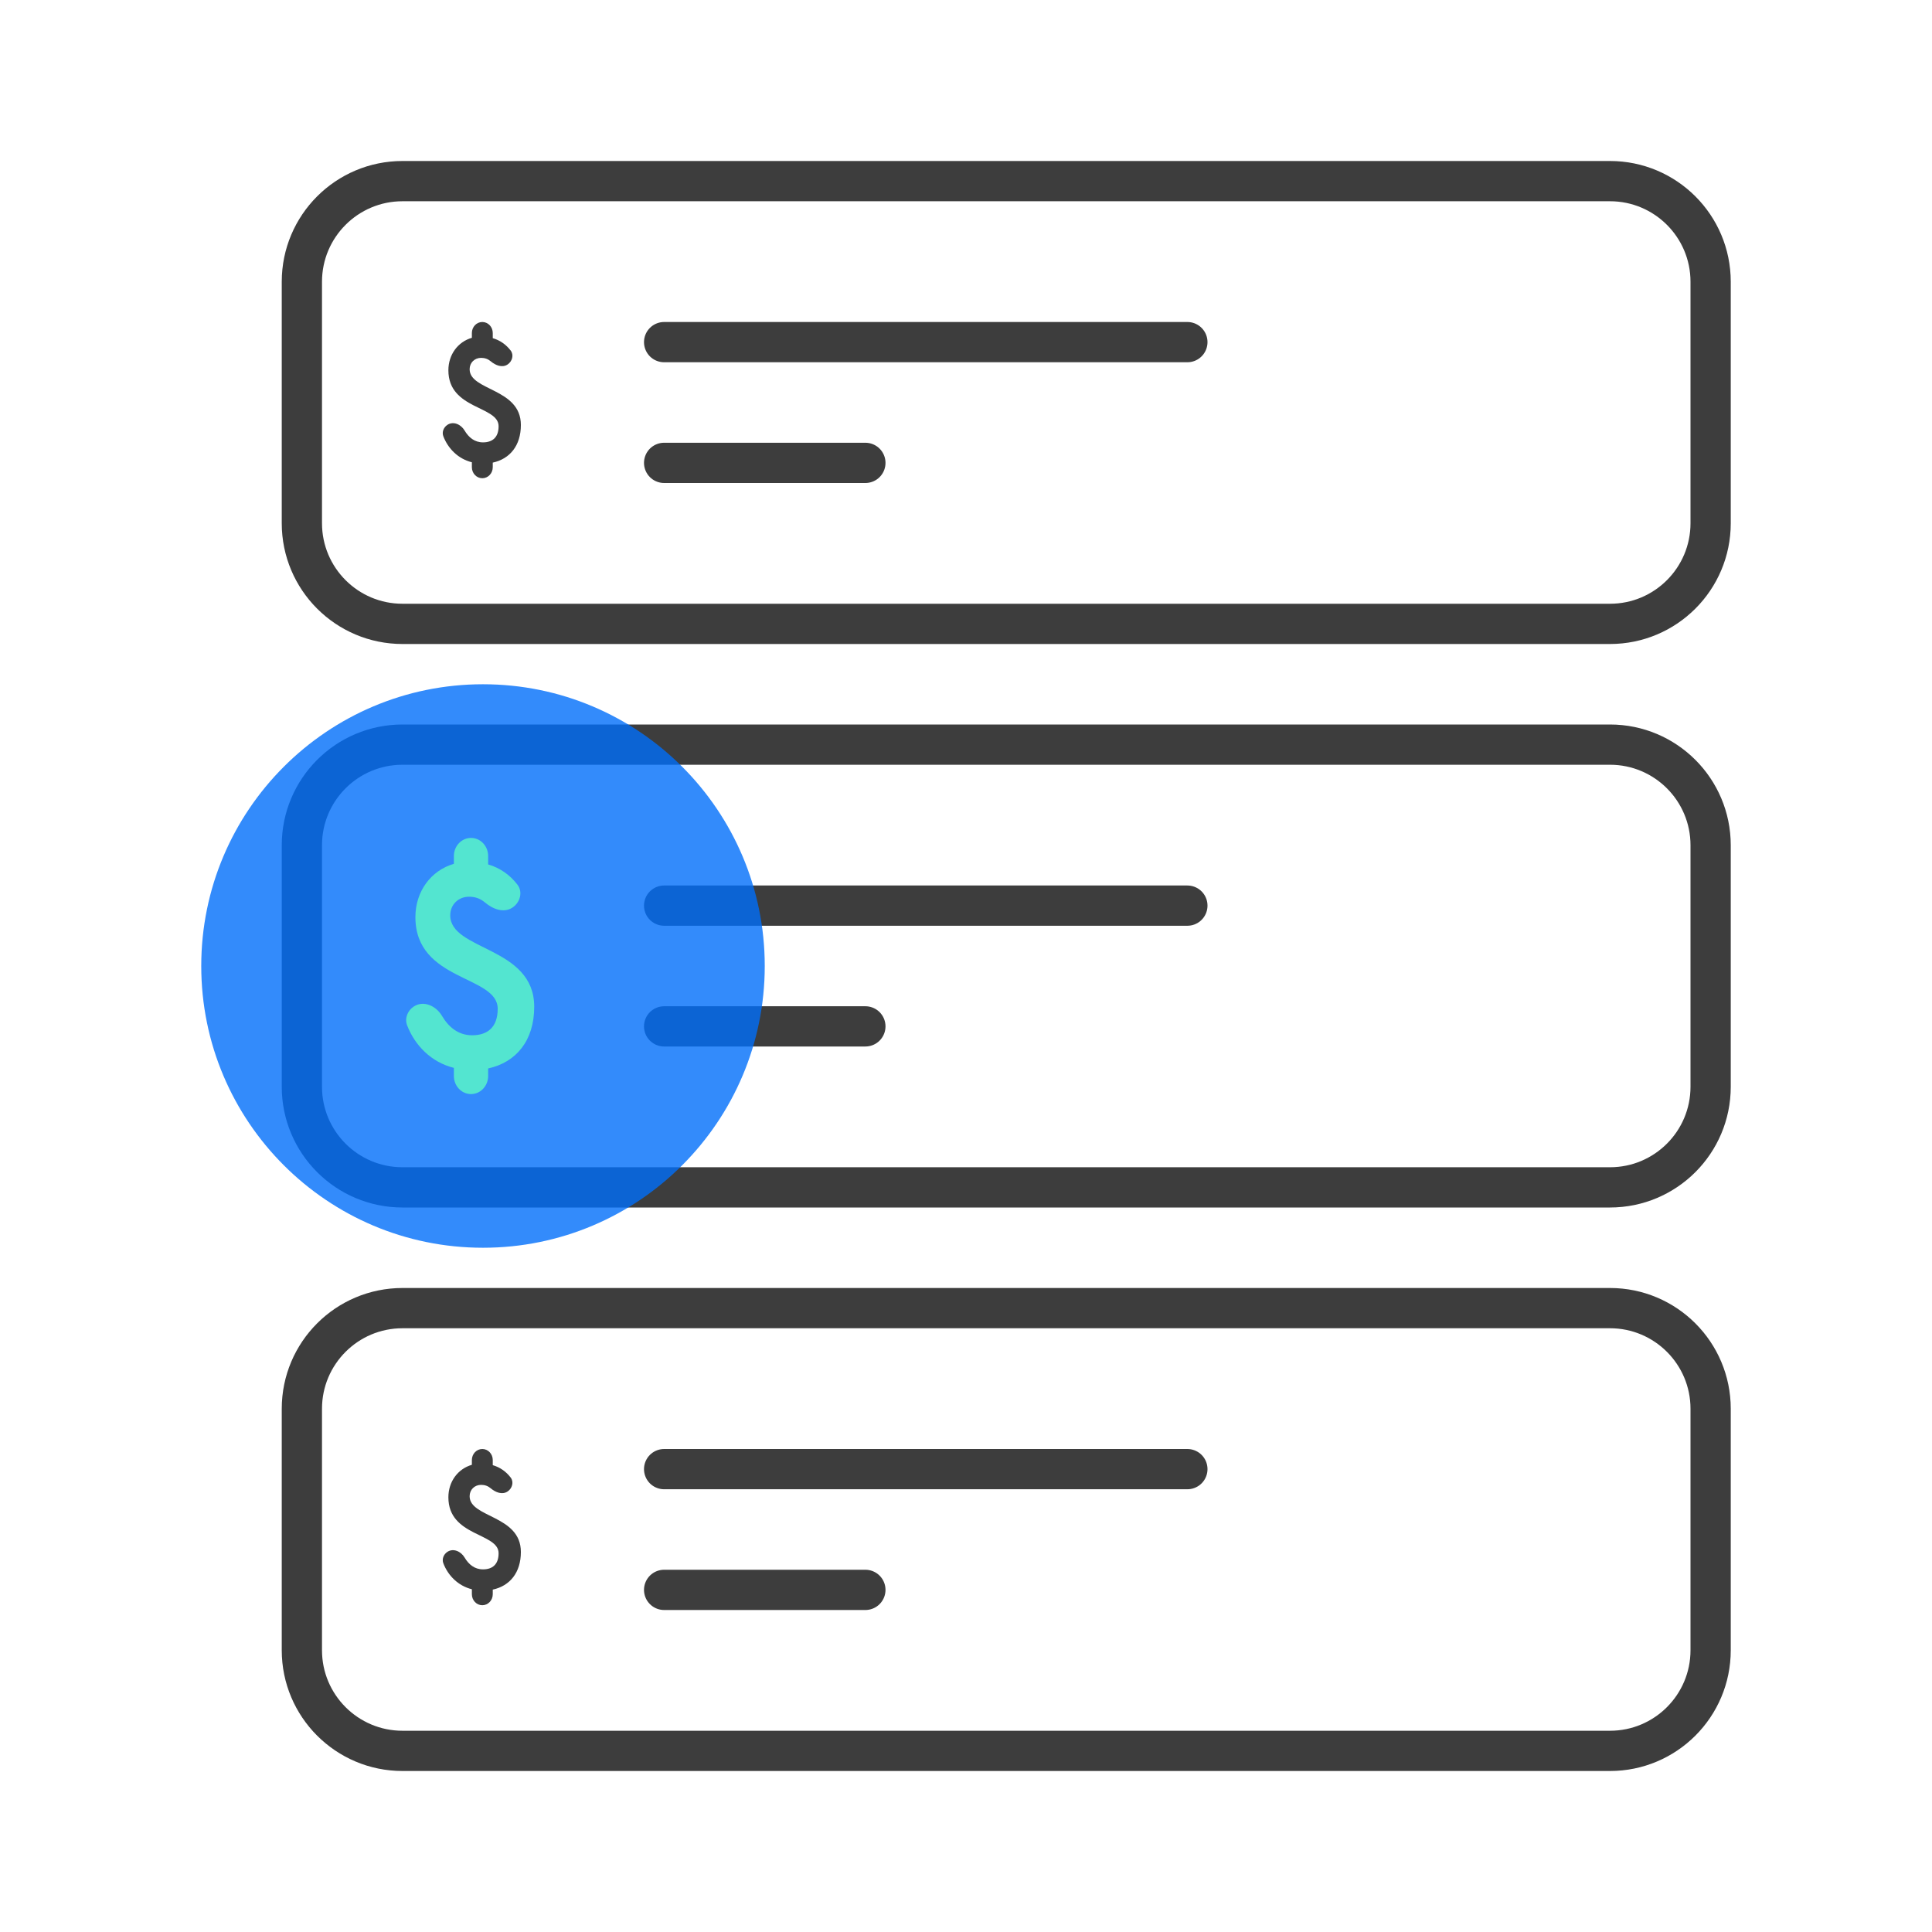 <svg width="96" height="96" viewBox="0 0 96 96" fill="none" xmlns="http://www.w3.org/2000/svg">
<path d="M25.221 74.112C25.452 73.959 25.545 73.64 25.374 73.417C25.144 73.118 24.844 72.908 24.485 72.803V72.548C24.485 72.246 24.253 72 23.966 72C23.679 72 23.447 72.246 23.447 72.548V72.785C22.748 72.988 22.28 73.623 22.28 74.4C22.28 76.358 24.775 76.155 24.775 77.179C24.775 77.743 24.46 77.981 24 77.981C23.586 77.981 23.291 77.74 23.085 77.392C22.902 77.084 22.526 76.918 22.233 77.109C22.047 77.23 21.947 77.465 22.029 77.679C22.264 78.29 22.763 78.8 23.447 78.969V79.215C23.447 79.518 23.679 79.763 23.966 79.763C24.253 79.763 24.485 79.518 24.485 79.215V78.987C25.337 78.802 25.882 78.14 25.882 77.117C25.882 75.282 23.336 75.423 23.336 74.347C23.336 74.02 23.583 73.782 23.906 73.782C24.09 73.782 24.245 73.836 24.385 73.954C24.628 74.159 24.957 74.286 25.221 74.112Z" fill="#3D3D3D"/>
<path d="M15 70C15 67.239 17.239 65 20 65H80C82.761 65 85 67.239 85 70V82C85 84.761 82.761 87 80 87H20C17.239 87 15 84.761 15 82V70Z" stroke="#3D3D3D" stroke-width="2"/>
<path d="M33 73H59" stroke="#3D3D3D" stroke-width="2" stroke-linecap="round"/>
<path d="M33 79H43" stroke="#3D3D3D" stroke-width="2" stroke-linecap="round"/>
<path d="M25.221 18.112C25.452 17.959 25.545 17.64 25.374 17.417C25.144 17.118 24.844 16.908 24.485 16.803V16.548C24.485 16.245 24.253 16 23.966 16C23.679 16 23.447 16.245 23.447 16.548V16.785C22.748 16.988 22.28 17.623 22.28 18.4C22.28 20.358 24.775 20.155 24.775 21.179C24.775 21.743 24.46 21.981 24 21.981C23.586 21.981 23.291 21.74 23.085 21.392C22.902 21.084 22.526 20.918 22.233 21.109C22.047 21.23 21.947 21.465 22.029 21.679C22.264 22.29 22.763 22.8 23.447 22.97V23.215C23.447 23.518 23.679 23.763 23.966 23.763C24.253 23.763 24.485 23.518 24.485 23.215V22.987C25.337 22.802 25.882 22.14 25.882 21.117C25.882 19.282 23.336 19.423 23.336 18.347C23.336 18.02 23.583 17.782 23.906 17.782C24.09 17.782 24.245 17.836 24.385 17.953C24.628 18.159 24.957 18.286 25.221 18.112Z" fill="#3D3D3D"/>
<path d="M15 14C15 11.239 17.239 9 20 9H80C82.761 9 85 11.239 85 14V26C85 28.761 82.761 31 80 31H20C17.239 31 15 28.761 15 26V14Z" stroke="#3D3D3D" stroke-width="2"/>
<path d="M33 17H59" stroke="#3D3D3D" stroke-width="2" stroke-linecap="round"/>
<path d="M33 23H43" stroke="#3D3D3D" stroke-width="2" stroke-linecap="round"/>
<path d="M15 42C15 39.239 17.239 37 20 37H80C82.761 37 85 39.239 85 42V54C85 56.761 82.761 59 80 59H20C17.239 59 15 56.761 15 54V42Z" stroke="#3D3D3D" stroke-width="2"/>
<path d="M33 45H59" stroke="#3D3D3D" stroke-width="2" stroke-linecap="round"/>
<path d="M33 51H43" stroke="#3D3D3D" stroke-width="2" stroke-linecap="round"/>
<circle cx="24" cy="48" r="14" fill="#006EFA" fill-opacity="0.8"/>
<path d="M25.463 45.098C25.841 44.848 25.994 44.326 25.712 43.959C25.336 43.469 24.845 43.125 24.256 42.953V42.535C24.256 42.039 23.875 41.636 23.405 41.636C22.934 41.636 22.553 42.039 22.553 42.535V42.923C21.409 43.256 20.641 44.297 20.641 45.57C20.641 48.781 24.731 48.448 24.731 50.126C24.731 51.052 24.214 51.442 23.461 51.442C22.782 51.442 22.298 51.046 21.96 50.476C21.661 49.972 21.044 49.699 20.564 50.011C20.258 50.21 20.095 50.595 20.229 50.946C20.614 51.949 21.432 52.784 22.553 53.062V53.465C22.553 53.961 22.934 54.364 23.405 54.364C23.875 54.364 24.256 53.961 24.256 53.465V53.091C25.652 52.787 26.545 51.703 26.545 50.025C26.545 47.017 22.372 47.248 22.372 45.483C22.372 44.948 22.777 44.558 23.307 44.558C23.608 44.558 23.863 44.646 24.092 44.839C24.491 45.176 25.03 45.384 25.463 45.098Z" fill="#53E5D0"/>
</svg>
